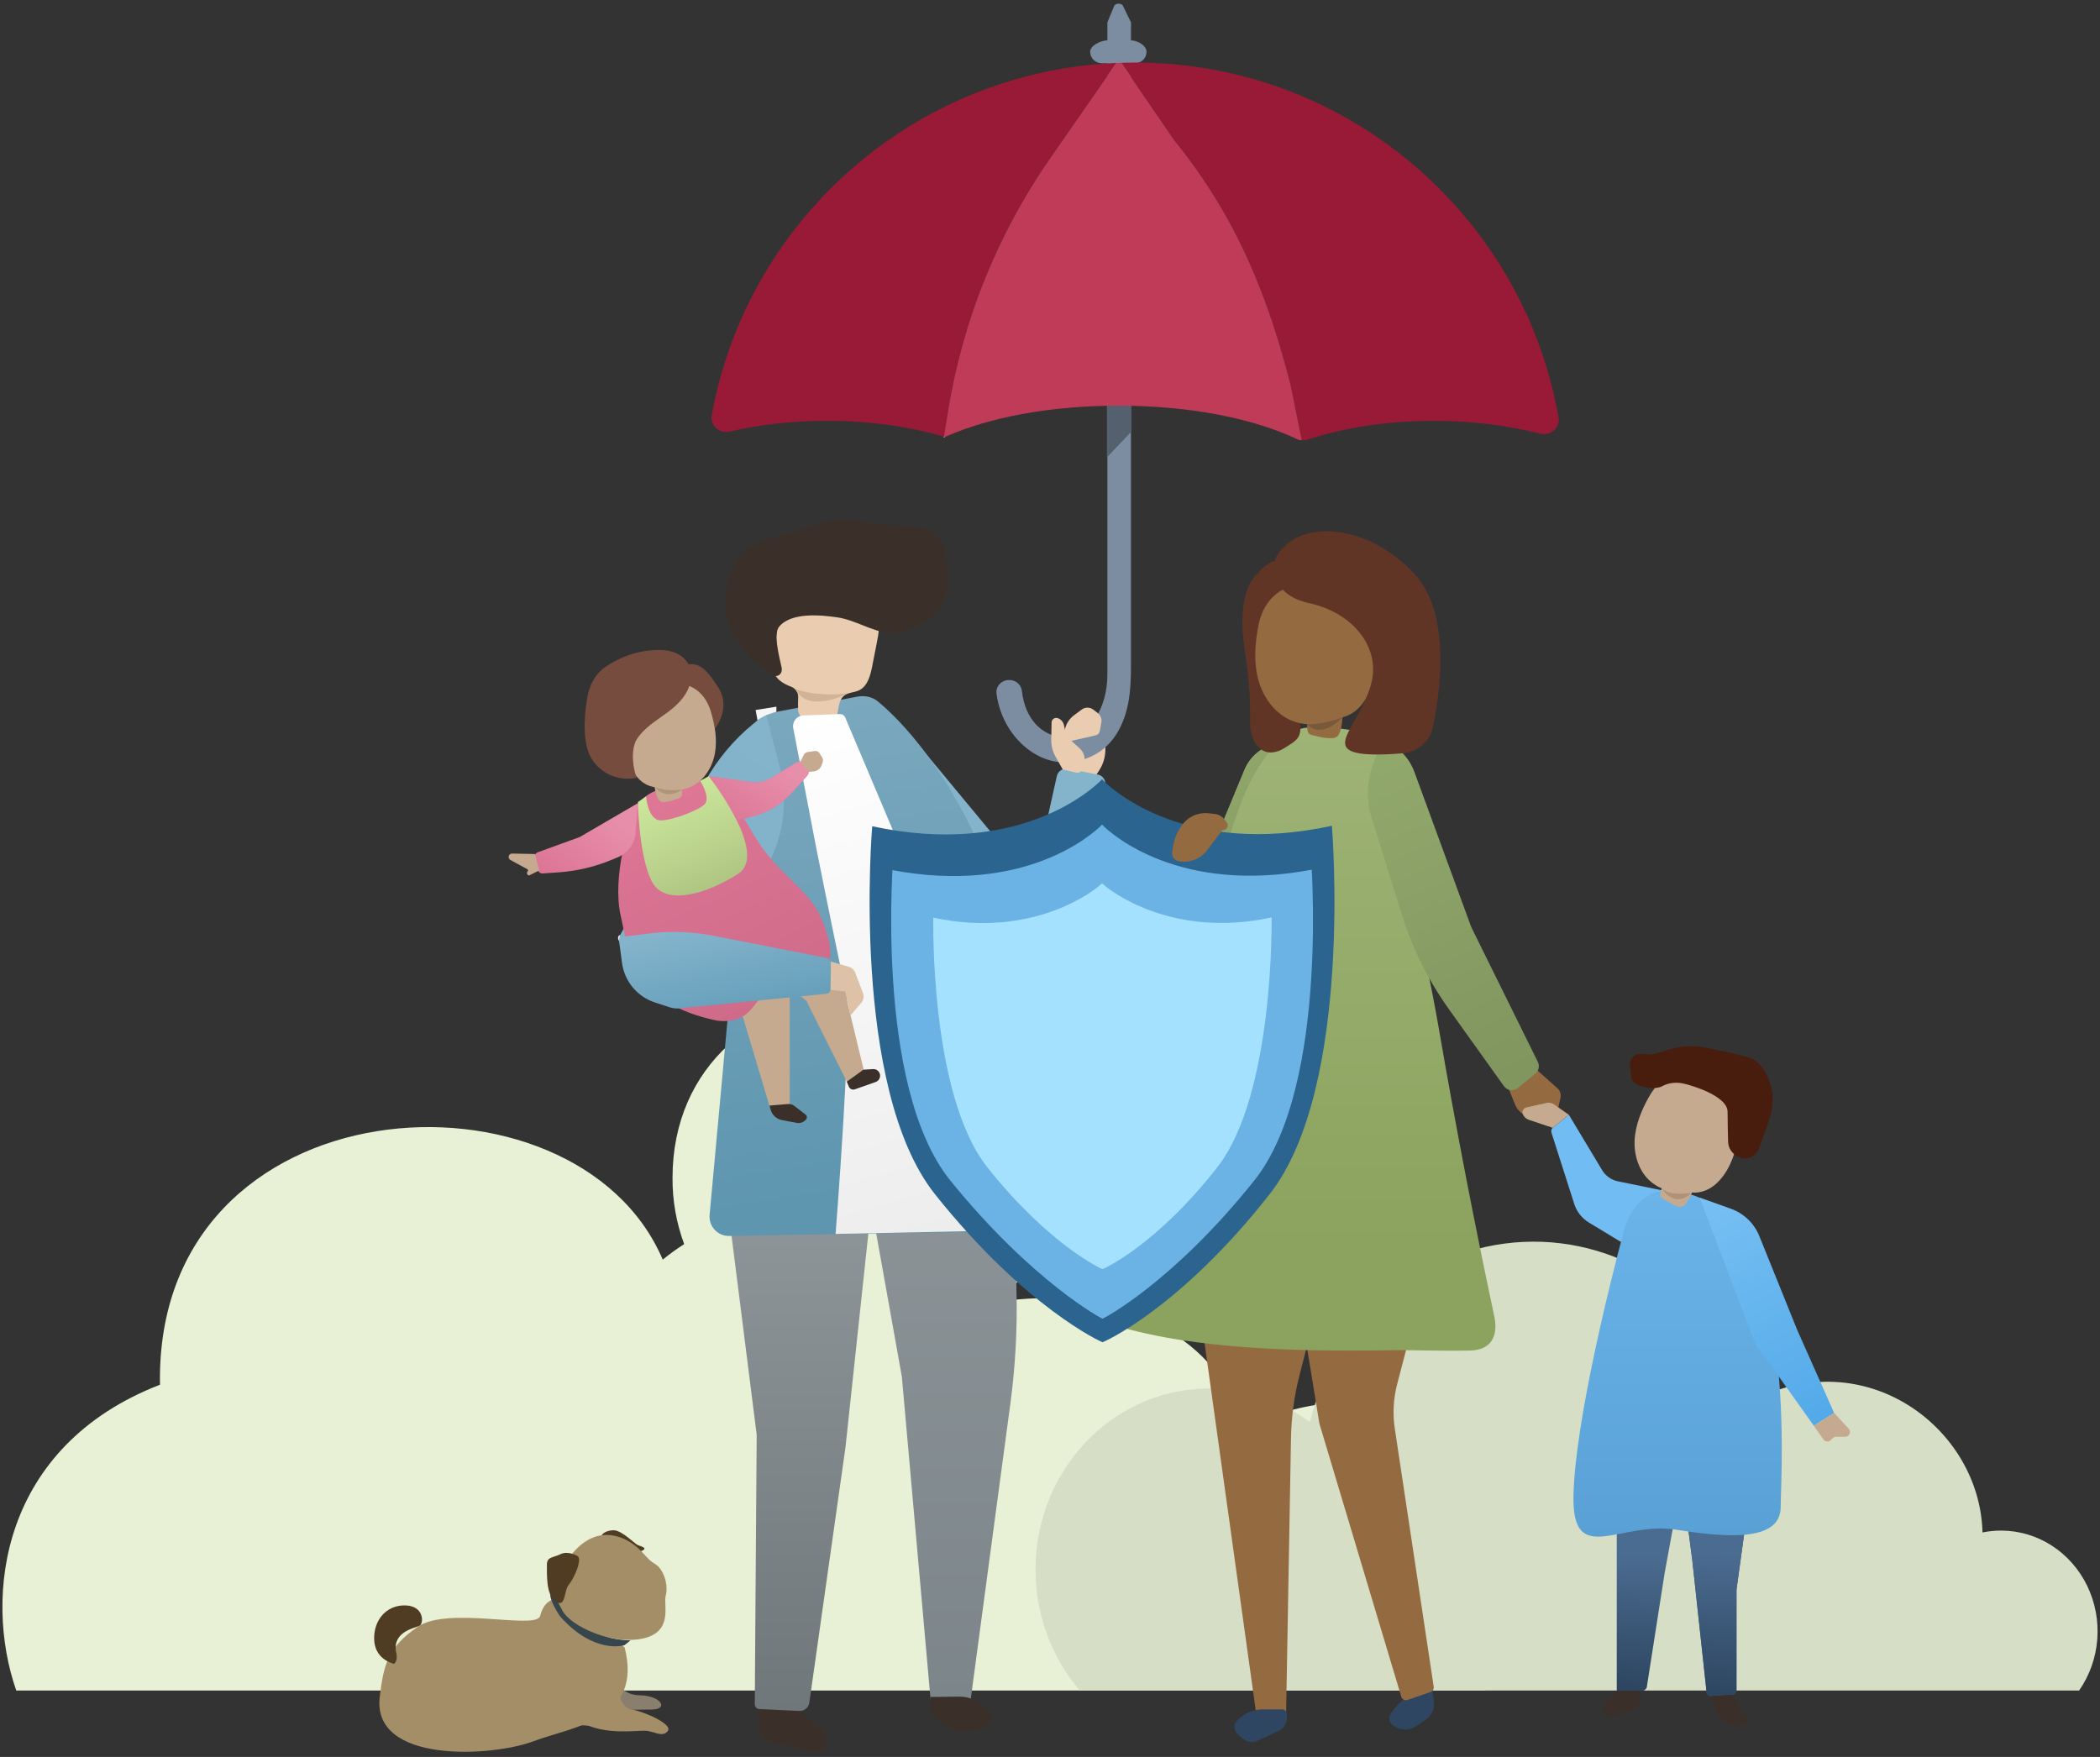 <svg fill="none" height="364" viewBox="0 0 435 364" width="435" xmlns="http://www.w3.org/2000/svg" xmlns:xlink="http://www.w3.org/1999/xlink"><rect x="0" y="0" width="435" height="364" fill="#333333" stroke="none"/><linearGradient id="a" gradientUnits="userSpaceOnUse" x1="192.801" x2="192.801" y1="233.134" y2="352.55"><stop offset=".057" stop-color="#8c9498"/><stop offset="1" stop-color="#7c8589"/></linearGradient><linearGradient id="b" gradientUnits="userSpaceOnUse" x1="165.551" x2="165.551" y1="250.555" y2="354.553"><stop offset=".057" stop-color="#8c9498"/><stop offset="1" stop-color="#6f777b"/></linearGradient><linearGradient id="c" gradientUnits="userSpaceOnUse" x1="169.515" x2="185.902" y1="142.008" y2="247.781"><stop offset="0" stop-color="#7ba9bf"/><stop offset="1" stop-color="#5e95af"/></linearGradient><linearGradient id="d" gradientUnits="userSpaceOnUse" x1="166.189" x2="200.89" y1="147.934" y2="266.977"><stop offset="0" stop-color="#fff"/><stop offset="1" stop-color="#ebebeb"/></linearGradient><linearGradient id="e"><stop offset="0" stop-color="#849960"/><stop offset="0" stop-color="#92a96c"/><stop offset="1" stop-color="#7e925d"/></linearGradient><linearGradient id="f" gradientUnits="userSpaceOnUse" x1="242.325" x2="268.383" xlink:href="#e" y1="153.702" y2="212.786"/><linearGradient id="g" gradientUnits="userSpaceOnUse" x1="270.631" x2="270.631" y1="150.594" y2="279.832"><stop offset="0" stop-color="#9eb376"/><stop offset=".836" stop-color="#8ba35e"/></linearGradient><linearGradient id="h" gradientUnits="userSpaceOnUse" x1="284.623" x2="320.39" xlink:href="#e" y1="154.016" y2="232.872"/><linearGradient id="i" gradientUnits="userSpaceOnUse" x1="162.224" x2="129.89" y1="151.836" y2="207.384"><stop offset="0" stop-color="#84b4cc"/><stop offset="1" stop-color="#7eb0c8"/></linearGradient><linearGradient id="j" gradientUnits="userSpaceOnUse" x1="138.759" x2="159.693" y1="164.854" y2="211.546"><stop offset="0" stop-color="#de7696"/><stop offset="1" stop-color="#ce6a89"/></linearGradient><linearGradient id="k"><stop offset="0" stop-color="#e78eaa"/><stop offset="1" stop-color="#db7293"/></linearGradient><linearGradient id="l" gradientUnits="userSpaceOnUse" x1="126.246" x2="112.667" xlink:href="#k" y1="168.399" y2="184.481"/><linearGradient id="m" gradientUnits="userSpaceOnUse" x1="162.059" x2="150.771" xlink:href="#k" y1="159.165" y2="174.352"/><linearGradient id="n" gradientUnits="userSpaceOnUse" x1="139.051" x2="148.197" y1="163.816" y2="184.922"><stop offset="0" stop-color="#cce69b"/><stop offset="1" stop-color="#adc482"/></linearGradient><linearGradient id="o" gradientUnits="userSpaceOnUse" x1="146.437" x2="150.131" y1="191.425" y2="209.011"><stop offset="0" stop-color="#84b4cc"/><stop offset="1" stop-color="#68a0bb"/></linearGradient><linearGradient id="p" gradientUnits="userSpaceOnUse" x1="321.166" x2="343.769" y1="230.395" y2="255.735"><stop offset="0" stop-color="#71bcf2"/><stop offset="1" stop-color="#71bcf2"/></linearGradient><linearGradient id="q"><stop offset=".142" stop-color="#2e4661"/><stop offset=".892" stop-color="#4b6c91"/></linearGradient><linearGradient id="r" gradientUnits="userSpaceOnUse" x1="337.802" x2="340.667" xlink:href="#q" y1="354.792" y2="317.922"/><linearGradient id="s" gradientUnits="userSpaceOnUse" x1="355.502" x2="355.502" y1="305.68" y2="351.428"><stop offset=".142" stop-color="#2e4661"/><stop offset="1" stop-color="#4b6c91"/></linearGradient><linearGradient id="t" gradientUnits="userSpaceOnUse" x1="351.404" x2="354.381" xlink:href="#q" y1="356.218" y2="317.053"/><linearGradient id="u" gradientUnits="userSpaceOnUse" x1="347.504" x2="347.504" y1="246.738" y2="318.353"><stop offset="0" stop-color="#6ab4ea"/><stop offset="1" stop-color="#59a1d5"/></linearGradient><linearGradient id="v" gradientUnits="userSpaceOnUse" x1="352.07" x2="378.527" y1="247.234" y2="295.384"><stop offset="0" stop-color="#78c0f4"/><stop offset="1" stop-color="#52a9e8"/></linearGradient><path clip-rule="evenodd" d="m294.078 292.804c-12.989-3.949-25.445-2.715-37.367 3.702-.916-15.998-22.467-31.143-49.829-26.79 7.338-6.853 11.64-16.023 12.053-25.69 0-17.793-17.646-37.784-39.801-37.784-22.154 0-39.825 14.674-39.825 37.784-.029 4.67.786 9.312 2.411 13.731-1.549.982-3.031 2.054-4.436 3.209-18.032-42.316-105.276-37.268-104.143 25.914-32.955 12.767-36.595 43.775-29.772 63.362h304.257c17.55-17.388 10.896-49.181-13.548-57.438z" fill="#e8f0d6" fill-rule="evenodd"/><path d="m317.89 221.244 4.738 4.234c.539.482.776 1.216.621 1.922l-1.067 4.844-5.29-.909c-1.36-.234-2.504-1.152-3.026-2.43l-1.366-3.345z" fill="#946a41"/><path d="m228.535 151.414.371 2.785c.252 1.894-.181 3.815-1.222 5.416l-.809 1.246-3.936-.579-.509-6.579 5.343-2.67z" fill="#eacdb0"/><path clip-rule="evenodd" d="m414.565 317.102c7.512.02 14.378 4.434 17.775 11.426 3.396 6.991 2.75 15.379-1.674 21.714h-206.974c-12.24-14.238-12.258-35.803-.042-50.063 12.215-14.26 32.755-16.65 47.681-5.549 5.293-21.21 23.211-36.348 44.194-37.337 20.982-.988 40.134 12.404 47.236 33.031 23.396-12.341 47.364 5.402 47.898 27.162 1.263-.255 2.546-.383 3.832-.384z" fill="#d6dec6" fill-rule="evenodd"/><path d="m188.391 152.041 25.604 30.882 4.918-22.123c.234-1.057 1.267-1.735 2.33-1.53l6.112 1.175c1.059.204 1.766 1.211 1.598 2.276l-5.419 34.306-9.623 6.679-25.48-16.971z" fill="#84b4cc"/><path d="m209.509 222.614 1.055 45.035c.181 7.735-.245 15.473-1.273 23.142l-8.272 61.663-8.216.096-5.992-67.348-12.045-67.282z" fill="url(#a)"/><path d="m192.709 351.571.022 1.77c.02 1.638.964 3.123 2.437 3.837l1.82.882c2.816 1.365 6.189.777 8.376-1.461.402-.41.394-1.069-.017-1.47l-1.678-1.638c-1.328-1.295-3.115-2.01-4.969-1.989z" fill="#3a3029"/><path d="m164.874 353.711 5.052 4.291c1.182 1.004 1.525 2.686.831 4.072-.343.688-1.109 1.055-1.86.892l-8.64-1.866c-1.841-.397-3.155-2.026-3.155-3.909v-3.48z" fill="#3a3029"/><path d="m181.013 244.899-5.874 54.917-7.492 52.933c-.144 1.022-1.043 1.766-2.075 1.718l-8.273-.392c-.536-.026-.956-.47-.953-1.006l.397-55.828-6.655-52.664 15.626-7.272z" fill="url(#b)"/><path d="m158.49 147.911 19.123-3.585c1.505-.282 3.061.026 4.242 1.002 4.309 3.562 15.13 14.152 23.791 36.376 11.283 28.945 9.685 73.276 9.685 73.276s-47.492.759-64.287 1.08c-2.39.045-4.272-1.998-4.053-4.379l5.222-56.847 6.27-46.923z" fill="url(#c)"/><path d="m173.09 149.16c-1.963-.071-3.927-.141-5.89-.211-1.018-.036-1.852-.832-1.881-1.85-.025-.894-.019-1.788.018-2.681.04-.958-.569-1.817-1.466-2.154-1.679-.632-3.237-1.588-3.626-3.258-.161-.692-.084-1.41-.007-2.116.315-2.911.63-5.826.949-8.737.11-1.007.227-2.043.715-2.933.857-1.56 2.664-2.329 4.393-2.746 4.416-1.058 9.345-.399 12.991 2.307.971.717 1.862 1.6 2.342 2.709.737 1.71.392 3.669.033 5.496-.33 1.688-.663 3.373-.993 5.061-.381 1.94-.968 4.156-2.763 4.987-.953.443-2.115.403-2.961 1.021-1.497 1.09-1.141 3.389-1.844 5.098-.002.004-.006.007-.01.007z" fill="#eacdb0"/><path d="m196.414 118.94c-.074-1.977-.477-3.962-.983-5.737-.872-3.054-4.613-4.219-7.79-4.244-6.864-.051-13.651-2.739-20.178.062-3.73 1.6-8.835 2.248-12.166 4.387-1.393.893-2.463 2.219-3.272 3.661-2.804 4.995-2.404 11.611.985 16.228.759 1.037 1.649 1.97 2.58 2.86 1.302 1.244 2.779 2.688 4.381 3.666 1.118.683 2.215-.259 1.93-1.538-.655-2.943-1.682-7.029-.513-8.444 2.517-3.05 8.688-2.431 12.082-1.933 3.705.542 7.124 2.922 10.781 3.244 2.631.234 5.878-1.256 8.011-2.743 3.338-2.329 4.284-5.895 4.152-9.469z" fill="#3a3029"/><path d="m174.035 147.934c.452 0 .86.27 1.037.687l19.906 47.085 8.106 59.307-29.998.63s3.448-43.935 2.209-49.669c-1.238-5.734-3.697-17.649-6.361-31.047-.488-2.46-3.433-17.983-4.624-24.117-.247-1.273.752-2.536 2.048-2.585z" fill="url(#d)"/><path d="m268.766 153.806-3.365-.865-3.757 2.15c-1.731.99-3.084 2.526-3.847 4.368l-17.139 41.38 5.724 6.862 15.644-20.205z" fill="#849960"/><path d="m268.766 153.806-3.365-.865-3.757 2.15c-1.731.99-3.084 2.526-3.847 4.368l-17.139 41.38 5.724 6.862 15.644-20.205z" fill="url(#f)"/><path d="m296.871 351.453.126 1.253c.141 1.395-.489 2.755-1.645 3.549l-1.893 1.301c-1.547 1.062-3.61.971-5.057-.225-.716-.592-.837-1.644-.274-2.383l.613-.804c.921-1.208 2.028-2.262 3.28-3.121l4.494-3.085z" fill="#2e4661"/><path d="m296.712 243.969 1.081 10.677-8.38 32.114c-.786 3.014-.952 6.156-.488 9.236l8.059 53.453c.072.477-.207.937-.663 1.095l-4.77 1.644c-.537.185-1.12-.114-1.283-.658l-16.95-56.548-2.738-16.745.099-35.44z" fill="#946a41"/><path d="m246.4 255.869 13.757 98.772h6.256l1.006-56.644c.079-4.431.674-8.838 1.774-13.131l9.727-37.975z" fill="#946a41"/><path d="m265.572 354.145c.552 0 1 .447 1 1v.742c0 1.166-.676 2.226-1.733 2.719l-4.278 1.993c-1.108.516-2.418.309-3.312-.524l-.873-.813c-.849-.791-.849-2.136 0-2.927l.337-.313c1.295-1.207 3-1.877 4.77-1.877z" fill="#2e4661"/><path d="m298.145 213.662c-3.558-20.615-9.066-40.622-11.06-61.618-5.262 0-12.529-2.442-18.007-.988 0 0-.092.018-.264.076-1.99.583-3.734 1.696-5.039 3.673-.015.022-.029.044-.04.07-1.95 2.134-4.189 5.43-6.285 10.512-5.343 12.962-26.708 89.208-27.089 109.032.066.014.132.032.198.047 4.497 1.399 9.4 2.446 14.508 3.222h.011.004c14.94 2.274 31.662 2.252 45.261 2.022 1.102-.018 8.531.2 14.145.091 4.324-.083 5.937-2.896 5.035-7.127-4.179-19.594-7.974-39.272-11.382-59.016z" fill="url(#g)"/><path d="m286.254 152.992 2.157 1.329c2.104 1.295 3.711 3.261 4.561 5.581l11.788 32.167 13.795 27.933c.412.833.195 1.839-.522 2.43l-3.609 2.97c-.894.736-2.224.561-2.898-.381l-11.401-15.951c-4.258-5.958-7.541-12.555-9.725-19.544l-6.294-20.143c-1.083-3.464-1.028-7.184.156-10.614z" fill="url(#h)"/><path d="m260.018 119.371s-4.053 3.314-2.147 15.514c.982 6.274 1.155 11.439 1.092 14.975-.055 3.11 1.725 6.469 4.798 5.995.725-.111 1.45-.346 2.121-.765 3.052-1.908 4.196-2.289 3.052-7.243-1.143-4.957-3.433-28.593-3.433-28.593l-5.486.117z" fill="#613525"/><path d="m270.073 123.496c-4.635 1.266-8.281 5.562-8.791 10.344-2.532-2.362-3.826-5.987-3.36-9.422.465-3.434 2.679-6.58 5.749-8.18 2.873 1.527 5.102 4.226 6.054 7.338l.345-.08z" fill="#613525"/><path d="m260.646 129.708c2.393-12.654 18.191-10.468 22.724-.219 2.576 5.825 1.975 17.213-5.277 19.121-.11 1.12-.257 3.218-1.111 3.969-.927.813-3.848.036-4.991-.227-.319-.073-.649-.165-.879-.396-.29-.289-.338-1.061-.341-1.918-.839-.059-1.701-.22-2.576-.509-3.676-1.209-6.336-4.61-7.436-8.323-1.099-3.709-.832-7.697-.113-11.498z" fill="#946a41"/><path d="m263.976 116.205s-1.524 6.861 7.249 8.769c8.777 1.908 14.475 8.77 12.962 16.012-1.514 7.243-8 12.581-4.567 14.486 1.995 1.108 7.078.928 10.99.584 3.085-.272 5.602-2.473 6.227-5.506 1.642-7.978 3.618-23.648-3.863-31.676-10.301-11.055-25.183-11.435-28.998-2.669z" fill="#613525"/><path d="m275.893 171.081c-30.126 6.547-45.437-7.426-47.5-9.487 0 0-.044-.205-.121-.125-.081-.084-.121.125-.121.125-2.059 2.069-17.341 16.07-47.482 9.586 0 0-4.57 54.17 13.017 76.249 18.784 23.581 34.626 30.702 34.703 30.64.081.062 16.044-6.957 34.642-30.713 17.403-22.226 12.859-76.279 12.859-76.279z" fill="#2a648f"/><path d="m271.492 176.657c-27.338 5.829-41.23-6.609-43.103-8.444 0 0-.036-.183-.11-.11-.073-.073-.11.11-.11.11-1.869 1.842-15.735 14.31-43.084 8.535 0 0-4.148 48.227 11.811 67.883 17.044 20.995 31.405 28.622 31.479 28.567.073.055 14.57-7.484 31.449-28.633 15.791-19.788 11.672-67.908 11.672-67.908z" fill="#6bb2e5"/><path d="m228.161 170.967s.041-.194.118-.117c.077-.077.117.117.117.117 1.924 1.885 15.952 14.445 43.491 9.179-.139-4.914-.403-7.989-.403-7.989-27.338 5.829-41.23-6.609-43.103-8.444 0 0-.036-.183-.11-.11-.073-.073-.11.11-.11.11-1.869 1.842-15.735 14.31-43.084 8.535 0 0-.264 3.076-.403 7.99 27.561 5.221 41.571-7.375 43.491-9.264z" fill="#2a648f"/><path d="m263.4 190.066c-20.654 4.489-33.612-5.58-35.026-6.997 0 0-.03-.143-.085-.084-.055-.055-.084.084-.084.084-1.411 1.417-14.218 11.486-34.879 7.041 0 0-.807 36.671 11.254 51.808 12.877 16.17 23.739 21.051 23.794 21.007.055.04 10.997-4.768 23.75-21.054 11.932-15.24 11.276-51.805 11.276-51.805z" fill="#a4e1ff"/><path d="m234.276 8.366v-3.735l-1.722-3.519c-.429-.487-1.33-.465-1.726.037l-1.44 3.482v3.735c-1.356 0-3.57 1.062-3.57 2.373 0 1.311 1.1 2.373 2.459 2.373h1.111v126.607c0 7.143-3.778 13.086-9.209 12.958-4.207-.099-7.876-3.672-8.495-9.505-.135-1.293-1.242-2.285-2.587-2.285h-.099c-1.554 0-2.77 1.311-2.58 2.801 1.074 8.297 7.663 14.233 13.918 14.233 4.889 0 8.894-2.263 11.232-6.342 2.891-5.05 2.705-10.604 2.705-16.148v-122.316h.762c1.356 0 2.459-1.062 2.459-2.373 0-1.311-1.862-2.373-3.218-2.373z" fill="#7d8da1"/><path d="m234.276 79.339-4.936-5.13v-8.477h4.936z" fill="#000" opacity=".26"/><path d="m229.293 94.758 5-5.282v-8.717h-5z" fill="#55606e"/><path d="m195.528 90.442.879-5.419c3.053-18.773 10.272-36.62 21.13-52.24l13.72-19.74c-33.406 1.413-62.052 21.204-76.069 49.519-3.618 7.31-6.257 15.187-7.757 23.462-.387 2.136 1.641 3.87 3.755 3.379 6.134-1.425 12.928-2.218 20.101-2.218 8.959 0 17.029 1.186 24.241 3.259z" fill="#981a36"/><path d="m267.29 79.545 2.353 11.633h.879c7.645-2.526 16.7-3.995 26.451-3.995 7.913 0 15.381.96 22.049 2.663 2.125.543 4.205-1.185 3.826-3.344-1.923-10.953-5.848-21.215-11.385-30.399-15.589-25.855-43.957-43.148-76.37-43.148-.956 0-1.905.022-2.851.051l10.961 16.016c13.438 16.514 19.609 33.244 24.091 50.526z" fill="#981a36"/><path d="m196.407 85.024-.88 5.419c.081.022.158.048.239.07 9.249-4.108 21.928-6.466 35.927-6.466 14.743 0 28.049 2.614 37.426 7.133h.524l-2.352-11.633c-4.482-17.279-10.653-34.009-24.091-50.526l-10.961-16.016c-.326.011-.656.022-.982.037l-13.72 19.74c-10.858 15.62-18.078 33.471-21.13 52.24z" fill="#bf3b57"/><path d="m195.527 90.441-.029.186c.088-.04.179-.077.267-.117-.081-.022-.157-.048-.238-.069z" fill="#fff"/><path d="m220.145 159.418-1.485-2.632c-.616-1.091-.928-2.328-.903-3.581l.071-3.527c.013-.652.655-1.106 1.275-.9.646.215 1.132.754 1.28 1.419l.524 2.359 2.774 2.52c.867.787 1.196 2.007.844 3.123l-.379 1.2c-.157.498-.671.792-1.179.674z" fill="#eacdb0"/><path d="m220.219 153.879.286-2.305c.168-1.356.884-2.583 1.98-3.398l1.581-1.174c.719-.535 1.707-.525 2.417.024l.919.712c.597.462.883 1.222.738 1.964l-.358 1.836c-.075.388-.373.695-.758.783z" fill="#eacdb0"/><path d="m158.629 147.848-2.566 2.088c-4.063 3.308-7.455 7.364-9.992 11.948l-17.967 32.473 11.448 14.486 7.248-2.285 13.122-29.138c2.619-5.816 3.174-12.353 1.572-18.527z" fill="url(#i)"/><path d="m160.917 200.457 2.671 6.075v22.555l-4.104.344-5.816-19.483z" fill="#c6aa8f"/><path d="m169.693 197.027 4.196 3.812 5.343 22.112-3.434 1.905-8.777-17.536-6.105-4.958 1.147-5.335z" fill="#c6aa8f"/><path d="m136.067 163.74s-3.053.971-4.39 3.644c-1.338 2.673-4.903 14.251-3.119 22.266 1.781 8.015 2.675 18.257 20.057 21.819 8.468.89 7.131-6.235 13.372-8.015 6.24-1.779 12.181-.743 9.209-10.391-2.972-9.649-9.657-10.539-15.45-20.784-5.794-10.241-12.167-13.518-19.675-8.539z" fill="url(#j)"/><path d="m132.135 166.395-12.066 7.028-8.662 3.144c-.484.175-.755.689-.628 1.187l.625 2.452c.12.468.557.784 1.039.75l3.263-.227c3.824-.267 7.577-1.161 11.111-2.644l1.164-.489c2.067-.868 3.478-2.816 3.658-5.05z" fill="url(#l)"/><path d="m146.801 160.811 8.938 1.23c1.374.189 2.772-.104 3.954-.829l5.362-3.287c.44-.27 1.013-.161 1.322.252l.913 1.214c.287.382.263.914-.057 1.27l-3.241 3.598c-2.01 2.23-4.606 3.851-7.493 4.675l-3.593 1.027z" fill="#db7293"/><path d="m146.801 160.811 8.938 1.23c1.374.189 2.772-.104 3.954-.829l5.362-3.287c.44-.27 1.013-.161 1.322.252l.913 1.214c.287.382.263.914-.057 1.27l-3.241 3.598c-2.01 2.23-4.606 3.851-7.493 4.675l-3.593 1.027z" fill="url(#m)"/><path d="m139.96 141.591s7.336 2.859 8.12 9.381c0 0 3.493-4.281.682-8.598-2.814-4.32-4.416-5.913-8.659-3.969-4.244 1.944-.14 3.186-.14 3.186z" fill="#754c3d"/><path d="m147.249 147.422c-2.818-9.362-14.57-6.451-17.172 1.644-1.481 4.607-.118 13.153 5.511 14.013.172.839.451 2.41 1.158 2.908.766.538 2.906-.279 3.749-.568.235-.08.476-.176.63-.37.195-.241.169-.827.107-1.475.63-.11 1.264-.304 1.902-.59 2.678-1.205 4.415-3.987 4.947-6.876.535-2.889.014-5.877-.836-8.689z" fill="#c6aa8f"/><path d="m141.997 143.779c-2.572 4.182-7.779 5.529-10.213 9.575 0 0-1.59 2.648.063 7.792 0 0-5.461 1.41-9.052-3.563-2.263-3.134-1.809-9.06-1.164-13.014.429-2.627 1.724-5.053 3.943-6.524 2.499-1.656 6.404-3.486 11.374-3.387 3.049.062 6.13 1.688 6.204 5.126.033 1.472-.418 2.802-1.151 3.992z" fill="#754c3d"/><path d="m127.735 347.577s.436 3.588 4.833 3.647c4.398.058 6.19 3.013 2.159 2.958s-8.828.714-10.426-2.288c-1.598-3.003 2.246-6.452 3.434-4.317z" fill="#8a7e6f"/><path d="m114.219 331.543s-1.568.337-2.342 3.255c-.773 2.918-19.03-2.091-25.318 2.215-6.288 4.31-7.106 7.957-7.897 14.54-1.667 13.914 23.284 12.402 31.757 9.224 8.472-3.178 22.783-4.449 18.961-19.516-.73-.378-15.161-9.722-15.161-9.722z" fill="#a48e67"/><path d="m130.6 339.859-1.257.989s-6.244 2.017-13.331-5.98c-2.789-4.24-1.895-4.95-1.895-4.95l1.587.351s2.931 9.235 14.896 9.59z" fill="#37454d"/><path d="m124.652 318.02s.623-.952 2.397-.988c1.77-.041 4.463 2.859 5.116 3.097.652.235 2.224.623.641 1.22-1.583.593-7.38-1.531-8.154-3.325z" fill="#4f3c22"/><path d="m118.543 321.883s2.814-3.855 6.963-3.881c2.451-.018 4.65 1.011 6.489 2.578.939.798 1.675 1.761 2.555 2.607.582.56 1.312.817 1.88 1.432 1.345 1.45 1.986 4.06 1.465 5.968-.52 1.908 1.646 7.506-4.745 8.876-6.391 1.369-14.86-2.486-16.663-5.8s-3.419-6.675 2.056-11.776z" fill="#a48e67"/><path d="m119.584 322.354s-1.898-1.149-3.489-.366c-1.587.784-2.847.502-2.807 2.27.04 1.769-.26 6.196 1.854 7.554 2.115 1.359 1.62-2.274 2.697-3.529 1.078-1.253 2.899-5.39 1.745-5.932z" fill="#4f3c22"/><path d="m127.788 348.601s.344 5.127 2.906 5.526c2.561.402 8.755 3.05 7.633 4.5-1.118 1.45-2.931-.04-4.764-.066-1.832-.026-7.171.736-11.631-1.025-4.192-.528-6.098 1.34-6.098 1.34l11.95-10.278z" fill="#a48e67"/><path d="m81.622 344.71c-.63-.187-3.983-1.11-4.115-5.046-.136-3.936 2.455-7.136 6.402-7.063 3.947.073 3.873 3.643 3.056 4.167-.817.527-5.64 1.106-4.94 5.437.546 1.849-.4 2.501-.4 2.501z" fill="#4f3c22"/><path d="m133.828 165.003s.381 4.958 3.052 4.958c2.672 0 8.334-2.332 9.158-3.431 1.144-1.523-1.015-4.767-1.015-4.767l1.781-.949s12.592 16.013 6.105 20.205c-6.486 4.193-15.263 6.862-17.931 1.523-2.671-5.338-2.843-16.367-2.843-16.367l1.7-1.168z" fill="url(#n)"/><path d="m163.191 228.731c.501-.042.999.106 1.395.414l2.298 1.787c.288.224.344.637.125.93-.458.612-1.225.911-1.978.77l-3.055-.574c-1.116-.21-2.018-1.032-2.331-2.124l-.252-.884z" fill="#3a3029"/><path d="m175.418 224.093 3.434-2.479 1.995-.124c.623-.039 1.195.346 1.392.939.237.712-.14 1.484-.848 1.733l-4.306 1.519c-.505.179-1.062-.073-1.261-.572z" fill="#3a3029"/><path d="m128.133 194.178 6.395-.787c4.399-.541 8.856-.383 13.205.47l23.579 4.62c.474.093.813.511.808.994l-.067 5.441c-.006.51-.395.933-.902.983l-30.397 3.008c-.691.069-1.389-.008-2.05-.224l-3.059-1.002c-3.646-1.195-6.286-4.37-6.797-8.173z" fill="url(#o)"/><path d="m172.122 199.217 3.72 1.083c.602.176 1.087.624 1.31 1.211l1.611 4.242c.259.684.125 1.455-.351 2.011l-2.233 2.606-1.143-4.958-2.983-.337z" fill="#dec2a7"/><path d="m110.829 176.932-4.746-.095c-.396-.008-.722.311-.722.707 0 .259.142.498.369.622l3.523 1.919c.154.084.182.293.058.416-.252.252-.185.678.134.837.073.036.159.036.232 0l2.002-.997z" fill="#c6aa8f"/><path d="m165.775 157.823.751-1.48c.147-.291.427-.492.751-.538l1.498-.213c.399-.057.792.131.999.476l.566.944c.15.25.183.553.091.83l-.209.626c-.248.746-.912 1.278-1.694 1.358l-1.045.106z" fill="#c6aa8f"/><path d="m253.234 172.005c.839.059 1.372-.882.89-1.571l-.38-.542c-.494-.707-1.269-1.167-2.126-1.262l-1.249-.139c-2.229-.248-4.41.768-5.655 2.634l-.226.339c-.792 1.188-1.309 2.539-1.511 3.953l-.166 1.161c-.123.857.445 1.661 1.295 1.831 2.245.448 4.55-.425 5.935-2.249l3.156-4.158z" fill="#946a41"/><path d="m347.873 247.35-12.729-2.609c-1.372-.281-2.563-1.124-3.283-2.325l-6.88-11.459-3.277 2.62c-.324.259-.455.691-.329 1.086l4.717 14.765c.515 1.611 1.595 2.982 3.042 3.858l10.344 6.264z" fill="url(#p)"/><path d="m334.9 309.872v40.41h5.25c.492 0 .912-.359.988-.846l3.682-23.551 3.434-18.682z" fill="url(#r)"/><path d="m348.254 305.68 2.29 17.535 2.95 27.263c.058.531.523.924 1.057.89l4.213-.263c.527-.032.938-.47.938-.998v-20.792l3.049-22.112z" fill="url(#s)"/><path d="m348.254 305.68 2.29 17.535 2.95 27.263c.058.531.523.924 1.057.89l4.213-.263c.527-.032.938-.47.938-.998v-20.792l3.049-22.112z" fill="url(#t)"/><path d="m345.393 246.778s-6.486-1.142-9.157 8.77c-2.672 9.912-9.92 38.886-10.302 54.133-.381 15.251 9.539 5.339 21.365 7.243 11.829 1.907 21.559 2.098 21.559-4.764s4.196-65.191-23.465-65.382z" fill="url(#u)"/><path d="m341.669 227.076c5.402-9.52 17.506-3.427 18.334 6.056.473 5.394-3.141 14.387-9.499 13.929-.395.871-1.092 2.519-1.986 2.885-.967.399-3.104-1.025-3.95-1.552-.235-.147-.477-.312-.598-.561-.153-.311.022-.944.253-1.636-.659-.275-1.308-.645-1.931-1.117-2.624-1.977-3.829-5.445-3.694-8.733.136-3.284 1.444-6.419 3.067-9.278z" fill="#c6aa8f"/><path d="m349.212 224.605s-.002-.002-.001-.002c.053.014 8.644 2.172 8.644 5.76 0 2.387.07 4.427.117 6.238.065 2.48 2.936 4.216 5.071 2.953.605-.358 1.065-.915 1.301-1.576l1.986-5.556c.824-2.305 1.213-4.784.553-7.141-.678-2.416-1.965-5.282-4.345-6.075-2.462-.82-6.446-1.64-9.418-2.194-2.567-.478-5.206-.274-7.696.512l-2.53.799c-.347.109-.712.152-1.075.126l-1.835-.13c-1.381-.099-2.511 1.082-2.352 2.457l.297 2.577c.208 1.8 4.736 2.571 6.328 1.707 1.327-.719 2.96-.997 4.954-.454.001 0 .002 0 .001-.001z" fill="#481d0d"/><path d="m352.07 248.109 6.454 2.305c2.689.961 4.84 3.026 5.909 5.675l7.858 19.471 7.634 17.155-4.2 2.669-12.207-17.154z" fill="url(#v)"/><path d="m375.725 295.386 1.988 2.837c.356.509 1.086.572 1.525.133l.393-.392c.188-.188.442-.293.707-.293h1.878c.872 0 1.326-1.038.734-1.679l-3.026-3.275z" fill="#c6aa8f"/><path d="m334.901 350.281-2.427 2.425c-.586.585-.677 1.502-.218 2.191.434.652 1.251.932 1.994.685l4.244-1.414c.817-.272 1.368-1.037 1.368-1.898v-1.989z" fill="#3a3029"/><path d="m354.613 351.362.752 2.966c.325 1.285 1.265 2.325 2.511 2.777l.994.362c.775.282 1.632.232 2.37-.137l.147-.075c.528-.264.713-.925.399-1.425l-2.966-4.728z" fill="#3a3029"/><path d="m324.98 230.956-3.068-2.146c-.475-.332-1.07-.442-1.632-.302l-3.696.925.766 2.669 4.254 1.553z" fill="#c6aa8f"/><path d="m320.785 233.353 1.524-3.064-3.052-1.527-3.079.68c-.637.141-.987.829-.726 1.427.236.539.691.953 1.25 1.138z" fill="#c6aa8f"/><path d="m344.213 246.18c.888 1.489 3.377 3.756 6.23.904-1.52.306-4.894.553-6.23-.904z" fill="#b09276"/><path d="m156.915 149.248c1.499-1.223 3.078-1.504 3.91-1.774v-1.068l-4.305.689z" fill="#f5f5f5"/><path d="m278.111 148.605c-1.313.53-4.62 1.557-7.343 1.435.86 1.122 3.534 2.405 7.343-1.435z" fill="#78593c"/><path d="m164.729 142.748c1.516.584 5.815 1.577 10.882.876-2.74 1.471-8.753 3.356-10.882-.876z" fill="#d1b395"/><path d="m135.615 163.074c.884.334 3.246.9 5.626.5-.992.817-3.505 1.861-5.626-.5z" fill="#b09479"/><path d="m128.478 193.686c-.08.154-.239.626-.24 1.273-.203-.326-.439-1.038.24-1.273z" fill="#f5f5f5"/></svg>